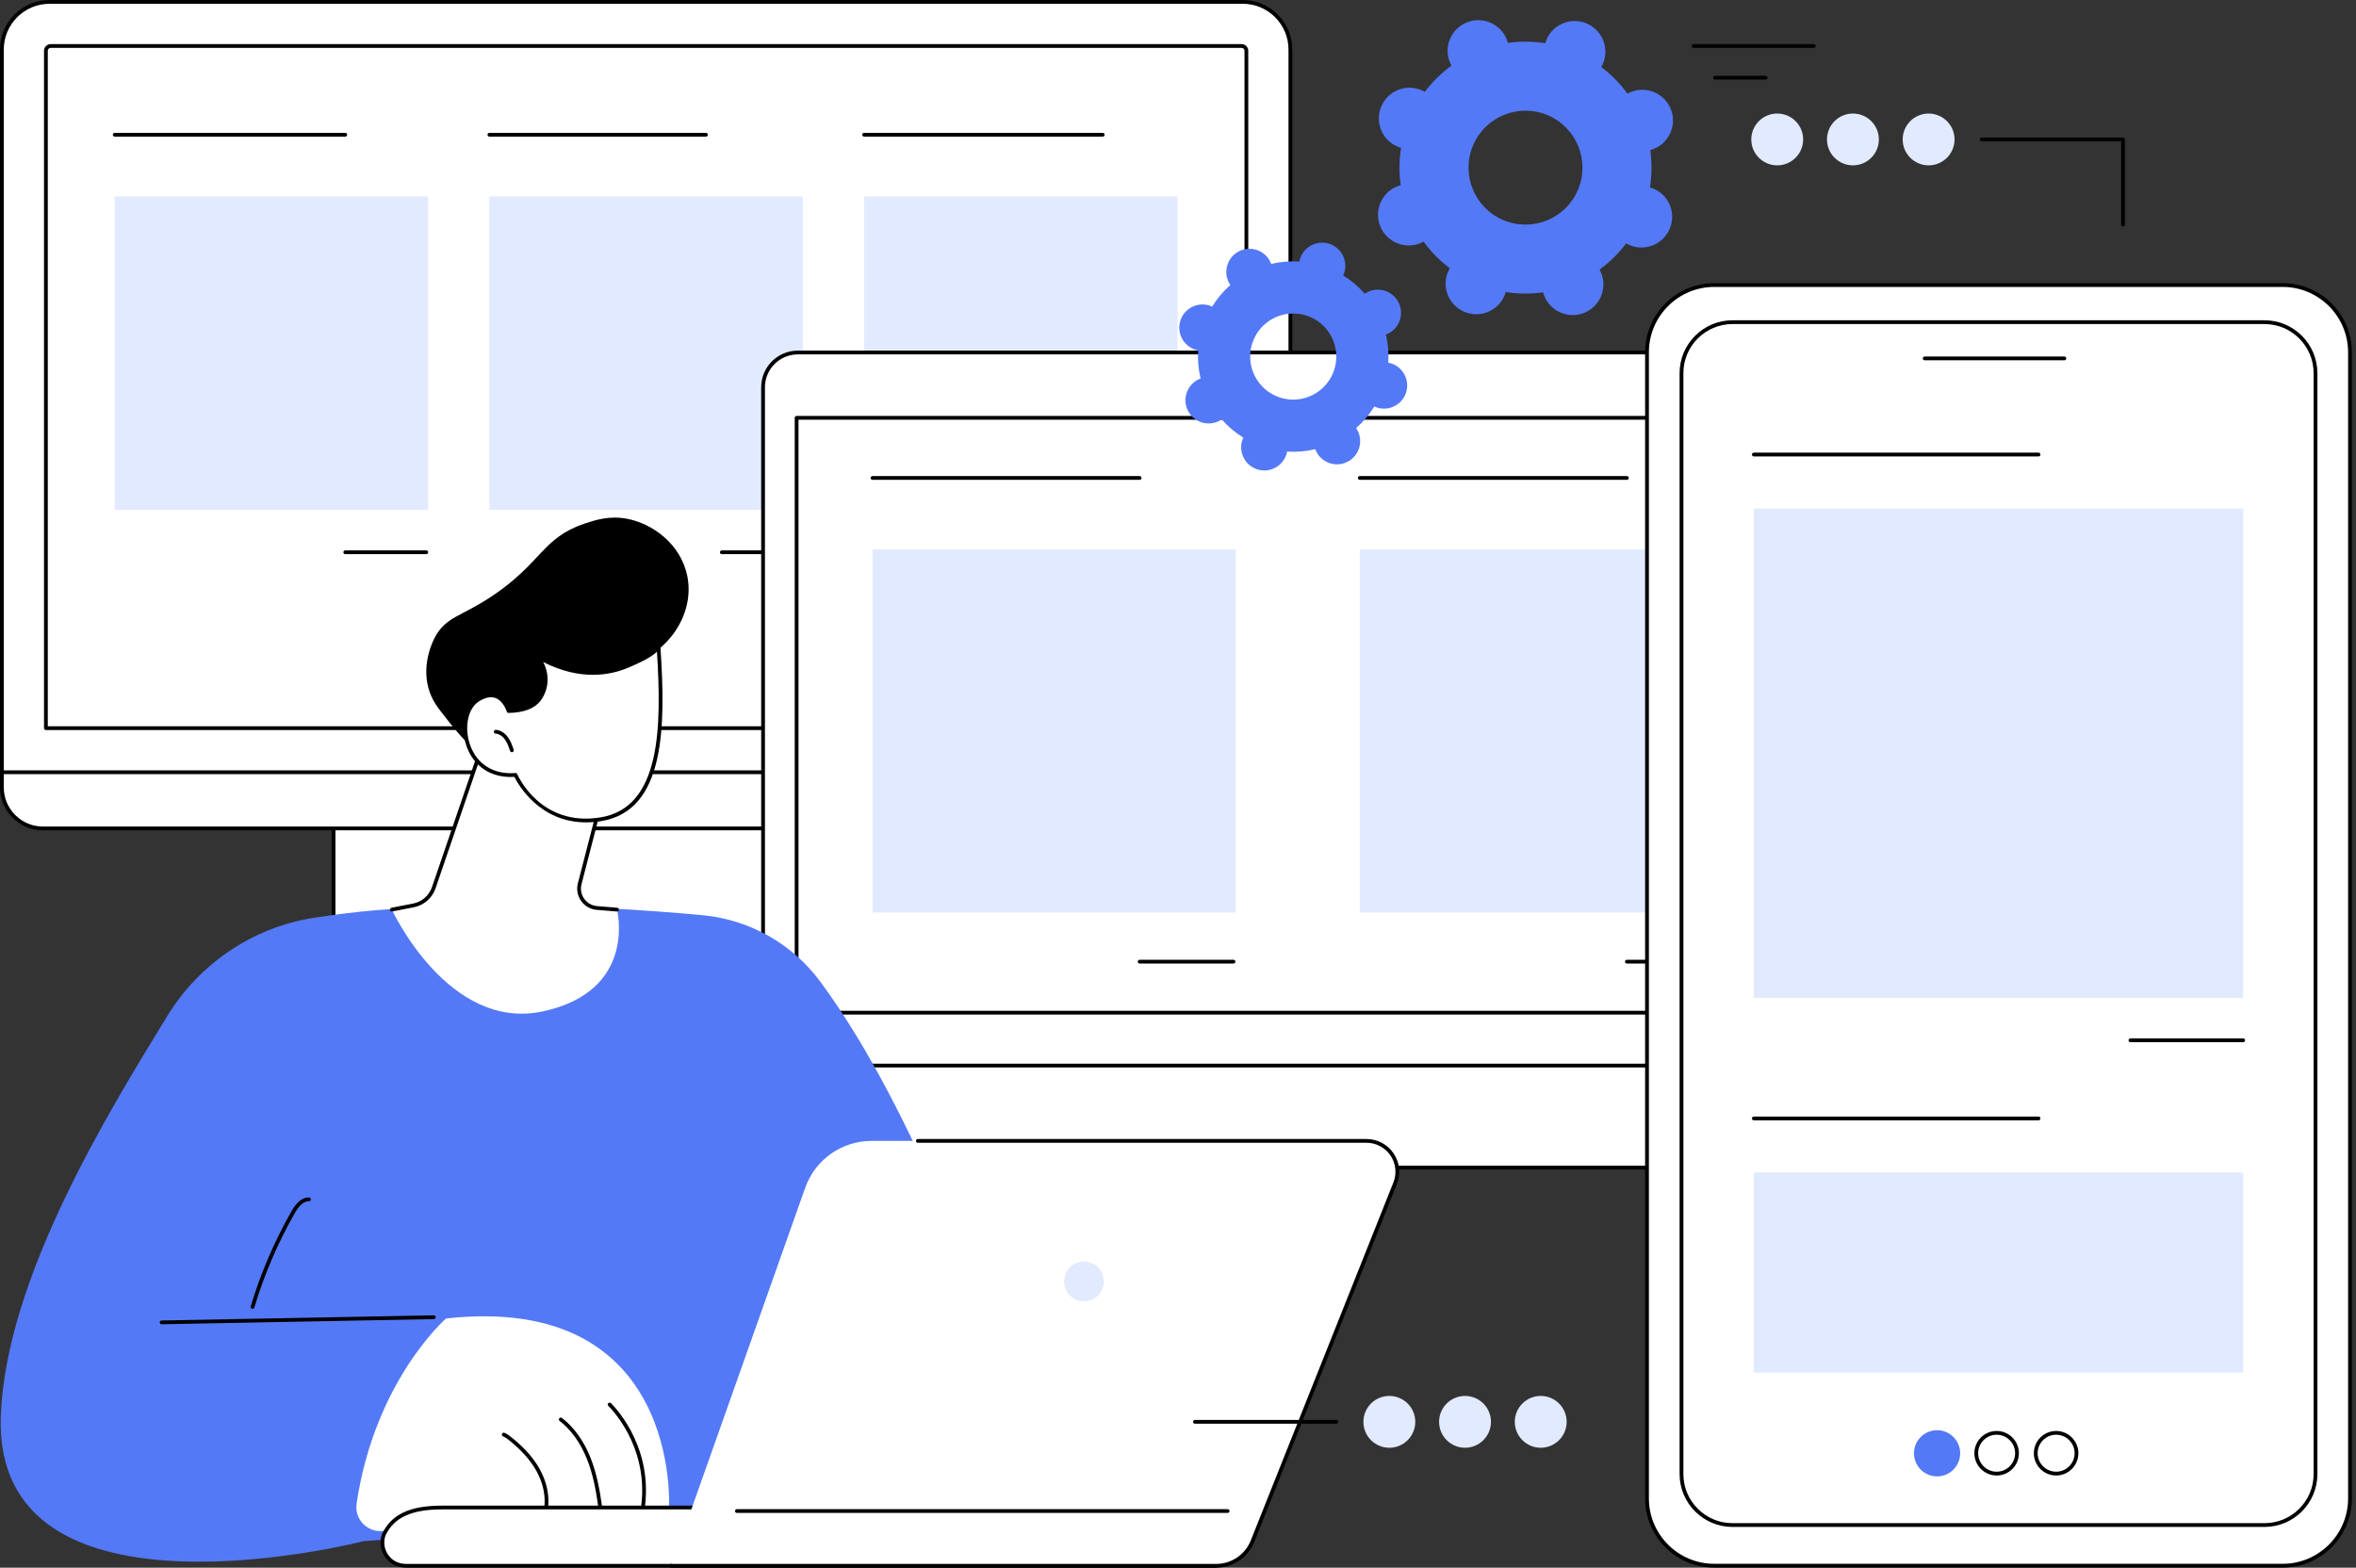 <svg xmlns="http://www.w3.org/2000/svg" width="556" height="370" viewBox="0 0 556 370" fill="none"><rect x="0" y="0" width="556" height="370" fill="#333333" stroke="none"/><g clip-path="url(#clip0_2251_472)"><path d="M220.207 224.96H228.316C232.382 224.96 235.68 228.258 235.68 232.324C235.68 236.39 232.382 239.687 228.316 239.687H76.653C72.587 239.687 69.289 236.39 69.289 232.324C69.289 228.258 72.587 224.96 76.653 224.96H84.115H220.207Z" fill="white"></path><path d="M228.316 240.134H76.652C72.346 240.134 68.842 236.63 68.842 232.324C68.842 228.017 72.346 224.513 76.652 224.513H84.115C84.362 224.513 84.56 224.713 84.56 224.958C84.56 225.203 84.36 225.403 84.115 225.403H76.652C72.837 225.403 69.733 228.506 69.733 232.322C69.733 236.137 72.837 239.24 76.652 239.24H228.316C232.131 239.24 235.235 236.137 235.235 232.322C235.235 228.506 232.131 225.403 228.316 225.403H220.206C219.959 225.403 219.761 225.203 219.761 224.958C219.761 224.713 219.962 224.513 220.206 224.513H228.316C232.622 224.513 236.126 228.017 236.126 232.324C236.124 236.63 232.622 240.134 228.316 240.134Z" fill="black"></path><path d="M226.248 195.524H78.719V224.978H226.248V195.524Z" fill="white"></path><path d="M226.247 225.425H78.718C78.472 225.425 78.273 225.225 78.273 224.98V195.524C78.273 195.277 78.474 195.079 78.718 195.079C78.965 195.079 79.163 195.279 79.163 195.524V224.533H225.8V195.524C225.8 195.277 226 195.079 226.245 195.079C226.492 195.079 226.69 195.279 226.69 195.524V224.978C226.694 225.225 226.494 225.425 226.247 225.425Z" fill="black"></path><path d="M302.062 179.935L3.027 179.381L0.445 182.267V185.823C0.445 191.181 4.778 195.526 10.124 195.526H294.844C300.19 195.526 304.523 191.183 304.523 185.823V182.267L302.062 179.935Z" fill="white"></path><path d="M294.843 195.969H10.123C4.541 195.969 0 191.417 0 185.821V182.264C0 182.155 0.04 182.048 0.113 181.967L2.693 179.084C2.778 178.989 2.899 178.937 3.025 178.937L302.059 179.488C302.173 179.488 302.282 179.533 302.365 179.61L304.825 181.941C304.914 182.026 304.965 182.143 304.965 182.264V185.821C304.967 191.417 300.426 195.969 294.843 195.969ZM0.892 182.436V185.821C0.892 190.924 5.032 195.077 10.123 195.077H294.843C299.935 195.077 304.075 190.924 304.075 185.821V182.457L301.882 180.38L3.225 179.828L0.892 182.436Z" fill="black"></path><path d="M304.523 182.266H0.445V11.694C0.445 5.481 5.482 0.445 11.695 0.445H293.273C299.486 0.445 304.523 5.481 304.523 11.694V182.266Z" fill="white"></path><path d="M304.522 182.711H0.445C0.198 182.711 0 182.511 0 182.266V11.694C0 5.247 5.247 0 11.694 0H293.272C299.72 0 304.967 5.247 304.967 11.694V182.264C304.967 182.511 304.769 182.711 304.522 182.711ZM0.892 181.82H304.077V11.694C304.077 5.738 299.231 0.892 293.274 0.892H11.694C5.738 0.892 0.892 5.738 0.892 11.694V181.82Z" fill="black"></path><path d="M10.832 171.854V11.984C10.832 11.363 11.335 10.857 11.958 10.857H293.013C293.633 10.857 294.139 11.361 294.139 11.984V171.854H10.832Z" fill="white"></path><path d="M294.136 172.299H10.832C10.585 172.299 10.387 172.099 10.387 171.854V11.984C10.387 11.116 11.092 10.413 11.958 10.413H293.012C293.879 10.413 294.583 11.118 294.583 11.984V171.854C294.583 172.101 294.383 172.299 294.136 172.299ZM11.278 171.407H293.691V11.984C293.691 11.61 293.386 11.304 293.012 11.304H11.958C11.584 11.304 11.278 11.61 11.278 11.984V171.407Z" fill="black"></path><path d="M101.042 46.357H27.068V120.331H101.042V46.357Z" fill="#E2EAFF"></path><path d="M81.48 32.243H27.068C26.821 32.243 26.623 32.042 26.623 31.798C26.623 31.551 26.823 31.353 27.068 31.353H81.48C81.727 31.353 81.925 31.553 81.925 31.798C81.925 32.042 81.727 32.243 81.48 32.243Z" fill="black"></path><path d="M100.603 130.786H81.48C81.233 130.786 81.035 130.586 81.035 130.341C81.035 130.095 81.235 129.896 81.48 129.896H100.603C100.849 129.896 101.048 130.097 101.048 130.341C101.048 130.586 100.849 130.786 100.603 130.786Z" fill="black"></path><path d="M189.47 46.357H115.496V120.331H189.47V46.357Z" fill="#E2EAFF"></path><path d="M189.47 130.786H170.347C170.1 130.786 169.902 130.586 169.902 130.341C169.902 130.095 170.103 129.896 170.347 129.896H189.47C189.717 129.896 189.915 130.097 189.915 130.341C189.917 130.586 189.717 130.786 189.47 130.786Z" fill="black"></path><path d="M166.606 32.243H115.496C115.249 32.243 115.051 32.042 115.051 31.798C115.051 31.551 115.251 31.353 115.496 31.353H166.606C166.853 31.353 167.051 31.553 167.051 31.798C167.051 32.042 166.853 32.243 166.606 32.243Z" fill="black"></path><path d="M277.898 46.357H203.924V120.331H277.898V46.357Z" fill="#E2EAFF"></path><path d="M277.898 130.786H258.775C258.528 130.786 258.33 130.586 258.33 130.341C258.33 130.095 258.53 129.896 258.775 129.896H277.898C278.144 129.896 278.342 130.097 278.342 130.341C278.344 130.586 278.144 130.786 277.898 130.786Z" fill="black"></path><path d="M260.244 32.243H203.923C203.677 32.243 203.479 32.042 203.479 31.798C203.479 31.551 203.679 31.353 203.923 31.353H260.244C260.491 31.353 260.689 31.553 260.689 31.798C260.691 32.042 260.491 32.243 260.244 32.243Z" fill="black"></path><path d="M435.958 254.414H180.078V91.388C180.078 86.863 183.746 83.195 188.271 83.195H427.766C432.291 83.195 435.958 86.863 435.958 91.388V254.414Z" fill="white"></path><path d="M435.958 254.861H180.078C179.831 254.861 179.633 254.661 179.633 254.416V91.388C179.633 86.624 183.509 82.751 188.27 82.751H427.765C432.529 82.751 436.403 86.624 436.403 91.388V254.416C436.403 254.661 436.205 254.861 435.958 254.861ZM180.524 253.969H435.513V91.388C435.513 87.116 432.037 83.642 427.767 83.642H188.27C183.998 83.642 180.524 87.118 180.524 91.388V253.969Z" fill="black"></path><path d="M428.043 239.451H187.994C187.747 239.451 187.549 239.25 187.549 239.006V98.606C187.549 98.359 187.749 98.161 187.994 98.161H428.043C428.289 98.161 428.488 98.361 428.488 98.606V239.004C428.49 239.25 428.289 239.451 428.043 239.451ZM188.44 238.559H427.598V99.051H188.44V238.559Z" fill="black"></path><path d="M440.406 275.567H176.013C163.914 275.567 152.792 270.395 147.052 262.101L144.29 258.11C142.351 255.31 144.361 251.487 147.772 251.487H468.265C471.52 251.487 473.556 255.001 471.932 257.817L470.418 260.444C465.111 269.647 453.362 275.567 440.406 275.567Z" fill="white"></path><path d="M440.406 276.014H176.014C163.753 276.014 152.516 270.781 146.687 262.356L143.925 258.365C142.92 256.913 142.809 255.112 143.628 253.547C144.451 251.978 145.999 251.042 147.773 251.042H468.265C469.958 251.042 471.472 251.915 472.317 253.379C473.16 254.839 473.16 256.58 472.319 258.04L470.805 260.666C465.429 269.989 453.496 276.014 440.406 276.014ZM147.773 251.934C146.337 251.934 145.084 252.692 144.418 253.961C143.755 255.227 143.844 256.683 144.657 257.858L147.419 261.849C153.084 270.035 164.041 275.122 176.014 275.122H440.406C453.182 275.122 464.812 269.273 470.03 260.221L471.545 257.595C472.226 256.414 472.226 255.005 471.543 253.824C470.859 252.639 469.632 251.934 468.263 251.934H147.773Z" fill="black"></path><path d="M291.613 129.67H205.908V215.374H291.613V129.67Z" fill="#E2EAFF"></path><path d="M268.945 113.246H205.906C205.659 113.246 205.461 113.046 205.461 112.801C205.461 112.555 205.661 112.356 205.906 112.356H268.945C269.192 112.356 269.39 112.557 269.39 112.801C269.392 113.048 269.192 113.246 268.945 113.246Z" fill="black"></path><path d="M291.1 227.414H268.945C268.698 227.414 268.5 227.214 268.5 226.969C268.5 226.725 268.7 226.525 268.945 226.525H291.1C291.347 226.525 291.545 226.725 291.545 226.969C291.545 227.214 291.347 227.414 291.1 227.414Z" fill="black"></path><path d="M406.599 129.67H320.895V215.374H406.599V129.67Z" fill="#E2EAFF"></path><path d="M383.934 113.246H320.894C320.647 113.246 320.449 113.046 320.449 112.801C320.449 112.555 320.649 112.356 320.894 112.356H383.934C384.18 112.356 384.378 112.557 384.378 112.801C384.378 113.048 384.18 113.246 383.934 113.246Z" fill="black"></path><path d="M406.089 227.414H383.933C383.686 227.414 383.488 227.214 383.488 226.969C383.488 226.725 383.688 226.525 383.933 226.525H406.089C406.335 226.525 406.533 226.725 406.533 226.969C406.533 227.214 406.333 227.414 406.089 227.414Z" fill="black"></path><path d="M404.561 369.531H538.703C547.438 369.531 554.583 362.386 554.583 353.651V83.155C554.583 74.421 547.438 67.275 538.703 67.275H404.561C395.827 67.275 388.682 74.421 388.682 83.155V353.651C388.682 362.386 395.827 369.531 404.561 369.531Z" fill="white"></path><path d="M538.703 369.978H404.561C395.559 369.978 388.236 362.655 388.236 353.653V83.155C388.236 74.154 395.559 66.831 404.561 66.831H538.703C547.704 66.831 555.027 74.154 555.027 83.155V353.651C555.027 362.653 547.704 369.978 538.703 369.978ZM404.561 67.72C396.051 67.72 389.128 74.643 389.128 83.153V353.649C389.128 362.159 396.051 369.082 404.561 369.082H538.703C547.213 369.082 554.136 362.159 554.136 353.649V83.155C554.136 74.645 547.213 67.722 538.703 67.722H404.561V67.72Z" fill="black"></path><path d="M408.854 359.935H534.412C541.029 359.935 546.446 354.521 546.446 347.901V88.07C546.446 81.453 541.031 76.036 534.412 76.036H408.854C402.237 76.036 396.82 81.451 396.82 88.07V347.903C396.82 354.521 402.235 359.935 408.854 359.935Z" fill="white"></path><path d="M534.409 360.382H408.852C401.972 360.382 396.373 354.784 396.373 347.903V88.07C396.373 81.19 401.972 75.591 408.852 75.591H534.409C541.29 75.591 546.888 81.19 546.888 88.07V347.903C546.89 354.784 541.292 360.382 534.409 360.382ZM408.854 76.483C402.465 76.483 397.267 81.681 397.267 88.07V347.903C397.267 354.292 402.465 359.491 408.854 359.491H534.411C540.8 359.491 545.999 354.292 545.999 347.903V88.07C545.999 81.681 540.8 76.483 534.411 76.483H408.854Z" fill="black"></path><path d="M487.179 85.035H454.208C453.962 85.035 453.764 84.835 453.764 84.591C453.764 84.344 453.964 84.146 454.208 84.146H487.179C487.426 84.146 487.624 84.346 487.624 84.591C487.624 84.835 487.426 85.035 487.179 85.035Z" fill="black"></path><path d="M529.375 120.032H413.887V235.52H529.375V120.032Z" fill="#E2EAFF"></path><path d="M481.083 107.723H413.888C413.641 107.723 413.443 107.522 413.443 107.278C413.443 107.031 413.644 106.833 413.888 106.833H481.083C481.329 106.833 481.527 107.033 481.527 107.278C481.527 107.524 481.329 107.723 481.083 107.723Z" fill="black"></path><path d="M529.377 245.973H502.765C502.518 245.973 502.32 245.773 502.32 245.528C502.32 245.282 502.52 245.084 502.765 245.084H529.377C529.623 245.084 529.822 245.284 529.822 245.528C529.822 245.775 529.621 245.973 529.377 245.973Z" fill="black"></path><path d="M529.377 276.722H413.889V323.964H529.377V276.722Z" fill="#E2EAFF"></path><path d="M485.229 348.241C482.332 348.241 479.975 345.883 479.975 342.986C479.975 340.089 482.332 337.731 485.229 337.731C488.127 337.731 490.484 340.089 490.484 342.986C490.486 345.883 488.129 348.241 485.229 348.241ZM485.229 338.621C482.823 338.621 480.866 340.578 480.866 342.984C480.866 345.39 482.823 347.347 485.229 347.347C487.635 347.347 489.593 345.39 489.593 342.984C489.595 340.578 487.637 338.621 485.229 338.621Z" fill="black"></path><path d="M471.192 348.241C468.295 348.241 465.938 345.883 465.938 342.986C465.938 340.089 468.295 337.731 471.192 337.731C474.09 337.731 476.447 340.089 476.447 342.986C476.449 345.883 474.092 348.241 471.192 348.241ZM471.192 338.621C468.786 338.621 466.829 340.578 466.829 342.984C466.829 345.39 468.786 347.347 471.192 347.347C473.598 347.347 475.555 345.39 475.555 342.984C475.558 340.578 473.598 338.621 471.192 338.621Z" fill="black"></path><path d="M461.558 346.185C463.317 343.744 462.765 340.339 460.323 338.579C457.882 336.82 454.477 337.372 452.717 339.813C450.958 342.255 451.51 345.66 453.951 347.42C456.393 349.179 459.798 348.627 461.558 346.185Z" fill="#5479F7"></path><path d="M481.083 264.413H413.888C413.641 264.413 413.443 264.212 413.443 263.968C413.443 263.723 413.644 263.523 413.888 263.523H481.083C481.329 263.523 481.527 263.723 481.527 263.968C481.527 264.212 481.329 264.413 481.083 264.413Z" fill="black"></path><path d="M193.557 231.65C186.933 222.702 176.812 217.012 165.728 215.991C159.416 215.409 151.5 214.79 142.673 214.339C142.185 215.928 141.508 217.467 140.627 218.919C138.069 223.13 134.06 226.373 129.595 228.387C125.127 230.401 120.125 231.313 115.244 230.722C110.463 230.144 105.913 228.108 102.61 224.548C99.916 221.644 96.684 218.136 95.857 214.331C87.848 214.784 81.536 215.449 74.019 216.626C59.671 218.874 47.071 227.41 39.481 239.796C25.571 262.494 1.484 301.516 0.196 333.985C-1.88 386.314 85.782 363.744 85.782 363.744L178.48 356.686L233.755 313.902C233.753 313.899 216.549 262.714 193.557 231.65Z" fill="#5479F7"></path><path d="M84.154 354.87C83.501 359.278 87.963 362.681 92.035 360.877C100.361 357.189 109.379 355.327 118.483 355.418L157.869 355.813C157.869 355.813 160.944 305.048 105.26 311.18C105.262 311.182 88.458 325.804 84.154 354.87Z" fill="white"></path><path d="M128.861 356.455C128.839 356.455 128.818 356.453 128.796 356.451C128.551 356.415 128.384 356.191 128.42 355.946C128.832 353.119 128.169 349.979 126.554 347.102C125.199 344.688 123.194 342.412 120.426 340.143C119.9 339.712 119.334 339.27 118.699 338.991C118.472 338.892 118.371 338.629 118.468 338.404C118.568 338.18 118.83 338.077 119.055 338.174C119.793 338.497 120.415 338.983 120.988 339.454C123.845 341.795 125.919 344.154 127.33 346.666C129.041 349.713 129.74 353.055 129.302 356.073C129.269 356.296 129.079 356.455 128.861 356.455Z" fill="black"></path><path d="M141.59 355.726C141.372 355.726 141.182 355.564 141.149 355.341C140.672 351.975 139.987 348.036 138.517 344.353C136.998 340.546 134.768 337.438 132.071 335.365C131.875 335.216 131.839 334.935 131.99 334.741C132.14 334.545 132.421 334.508 132.615 334.658C135.441 336.827 137.769 340.066 139.346 344.021C140.85 347.794 141.547 351.797 142.033 355.216C142.067 355.461 141.897 355.685 141.655 355.72C141.632 355.724 141.612 355.726 141.59 355.726Z" fill="black"></path><path d="M151.791 355.726C151.772 355.726 151.754 355.726 151.738 355.722C151.493 355.693 151.32 355.471 151.348 355.226C153.06 340.869 143.657 331.91 143.562 331.821C143.382 331.653 143.372 331.37 143.539 331.19C143.707 331.01 143.99 331 144.168 331.168C144.267 331.259 154.001 340.511 152.231 355.331C152.205 355.56 152.013 355.726 151.791 355.726Z" fill="black"></path><path d="M285.9 369.555H95.844C94.718 369.555 93.591 369.266 92.665 368.627C90.492 367.131 89.738 364.456 90.597 362.159C92.837 357.458 97.471 355.802 104.319 355.802H298.371L295.854 362.648C294.299 366.801 290.332 369.555 285.9 369.555Z" fill="white"></path><path d="M285.901 370H95.844C94.554 370 93.369 369.652 92.413 368.995C90.142 367.432 89.224 364.557 90.179 362.004C92.372 357.396 96.729 355.358 104.317 355.358H298.369C298.515 355.358 298.652 355.428 298.735 355.548C298.818 355.667 298.838 355.821 298.788 355.956L296.271 362.802C294.661 367.109 290.494 370 285.901 370ZM104.317 356.247C97.118 356.247 93.009 358.13 90.998 362.349C90.201 364.484 90.983 366.929 92.916 368.259C93.723 368.815 94.736 369.108 95.842 369.108H285.898C290.122 369.108 293.954 366.45 295.434 362.493L297.73 356.247H104.317Z" fill="black"></path><path d="M286.977 369.555C290.778 369.555 294.195 367.238 295.602 363.706L329.248 279.237C330.142 276.994 329.865 274.457 328.512 272.459C327.159 270.462 324.903 269.267 322.491 269.267H205.684C198.646 269.267 192.37 273.703 190.021 280.341L158.439 369.555H286.977Z" fill="white"></path><path d="M251.169 301.835C250.783 304.9 253.363 307.476 256.432 307.088C258.519 306.823 260.205 305.141 260.468 303.052C260.854 299.987 258.274 297.411 255.205 297.799C253.118 298.064 251.432 299.749 251.169 301.835Z" fill="#E2EAFF"></path><path d="M286.977 370H158.437C158.19 370 157.992 369.8 157.992 369.555C157.992 369.311 158.192 369.11 158.437 369.11H286.977C290.616 369.11 293.841 366.925 295.187 363.542L328.833 279.073C329.672 276.966 329.413 274.588 328.142 272.712C326.87 270.836 324.757 269.716 322.491 269.716H216.604C216.357 269.716 216.159 269.516 216.159 269.271C216.159 269.024 216.359 268.826 216.604 268.826H322.491C325.054 268.826 327.442 270.094 328.88 272.215C330.317 274.336 330.61 277.025 329.662 279.407L296.016 363.876C294.532 367.594 290.984 370 286.977 370Z" fill="black"></path><path d="M289.71 357.074H173.904C173.657 357.074 173.459 356.874 173.459 356.629C173.459 356.385 173.659 356.185 173.904 356.185H289.712C289.958 356.185 290.157 356.385 290.157 356.629C290.157 356.874 289.956 357.074 289.71 357.074Z" fill="black"></path><path d="M38.144 312.549C37.901 312.549 37.703 312.355 37.699 312.112C37.695 311.866 37.891 311.663 38.136 311.657L102.368 310.438C102.611 310.428 102.817 310.63 102.823 310.875C102.827 311.121 102.631 311.324 102.387 311.33L38.154 312.549C38.15 312.549 38.146 312.549 38.144 312.549Z" fill="black"></path><path d="M59.594 308.904C59.552 308.904 59.509 308.897 59.465 308.885C59.228 308.815 59.095 308.566 59.165 308.329C61.505 300.539 64.73 293.006 68.755 285.939C69.584 284.484 70.931 282.559 72.928 282.623C73.175 282.632 73.367 282.838 73.359 283.084C73.351 283.331 73.145 283.521 72.898 283.515C71.367 283.467 70.243 285.126 69.529 286.382C65.538 293.392 62.34 300.863 60.019 308.588C59.962 308.778 59.786 308.904 59.594 308.904Z" fill="black"></path><path d="M113.84 175.96L102.364 209.521C101.63 211.666 99.806 213.255 97.582 213.688L92.473 214.683C92.473 214.683 105.756 243.531 128.144 238.698C150.532 233.866 145.609 214.683 145.609 214.683L140.874 214.301C138.039 214.072 136.094 211.341 136.806 208.585L142.129 187.96C142.129 187.96 120.435 170.469 113.84 175.96Z" fill="white"></path><path d="M92.472 215.13C92.264 215.13 92.076 214.982 92.035 214.77C91.989 214.527 92.147 214.295 92.387 214.246L97.496 213.251C99.559 212.851 101.261 211.367 101.941 209.378L113.417 175.817C113.443 175.74 113.489 175.671 113.552 175.619C120.35 169.957 141.51 186.888 142.406 187.612C142.541 187.721 142.602 187.901 142.558 188.071L137.234 208.696C136.929 209.883 137.159 211.134 137.871 212.131C138.581 213.128 139.689 213.757 140.908 213.856L145.643 214.238C145.888 214.258 146.072 214.473 146.051 214.719C146.031 214.964 145.815 215.148 145.572 215.128L140.837 214.746C139.355 214.626 138.008 213.862 137.147 212.649C136.284 211.436 136.003 209.913 136.375 208.474L141.626 188.13C139.333 186.322 120.226 171.553 114.219 176.229L102.786 209.667C102.003 211.955 100.042 213.666 97.668 214.127L92.559 215.122C92.529 215.126 92.501 215.13 92.472 215.13Z" fill="black"></path><path d="M162.192 135.944C164.153 145.626 156.618 154.405 150.099 156.023C149.869 156.079 149.636 156.132 149.41 156.18C149.27 156.66 149.1 157.141 148.882 157.614C146.318 163.225 138.981 165.956 132.818 165.396C131.031 167.309 128.706 169.969 126.237 173.336C118.358 184.084 112.766 179.252 104.579 168.609C103.489 167.191 101.918 165.384 101.102 162.383C99.482 156.425 102.284 151.061 102.64 150.402C105.311 145.458 108.75 145.642 116.306 140.566C127.794 132.846 127.994 126.946 137.871 123.612C140.485 122.731 143.775 121.663 147.883 122.417C153.86 123.511 160.643 128.295 162.192 135.944Z" fill="black"></path><path d="M121.659 182.889C121.659 182.889 127.219 195.73 141.781 193.358C156.342 190.986 156.712 172.458 155.412 152.769C153.956 154.629 150.697 156.061 148.125 157.155C137.652 161.609 128.234 155.77 126.847 155.022C129.342 158.089 129.346 162.252 127.246 165.072C126.085 166.627 123.899 167.751 120.032 167.818C120.032 167.818 118.188 161.651 112.694 165.23C107.199 168.811 109.241 183.914 121.659 182.889Z" fill="white"></path><path d="M138.31 194.094C127.293 194.096 122.26 185.099 121.391 183.356C115.982 183.692 111.761 180.956 110.062 175.998C108.558 171.605 109.607 166.712 112.45 164.858C114.211 163.71 115.821 163.39 117.232 163.908C119.118 164.599 120.044 166.577 120.346 167.365C123.502 167.26 125.701 166.401 126.888 164.808C128.957 162.034 128.797 158.125 126.502 155.305C126.369 155.139 126.369 154.902 126.504 154.739C126.64 154.575 126.872 154.528 127.06 154.629C127.133 154.668 127.228 154.722 127.343 154.787C136.332 159.828 143.512 158.635 147.954 156.746C150.212 155.786 153.625 154.334 155.065 152.496C155.178 152.351 155.37 152.29 155.548 152.345C155.724 152.399 155.849 152.557 155.861 152.741C157.087 171.302 157.117 191.314 141.858 193.799C140.611 194.001 139.428 194.094 138.31 194.094ZM121.66 182.444C121.836 182.444 121.997 182.549 122.068 182.713C122.291 183.225 127.669 195.208 141.711 192.919C155.959 190.598 156.165 171.702 155.035 153.829C153.427 155.311 150.845 156.486 148.3 157.567C143.89 159.444 136.898 160.665 128.192 156.253C129.737 159.179 129.559 162.711 127.6 165.339C126.199 167.218 123.655 168.202 120.036 168.263C119.84 168.273 119.66 168.135 119.601 167.945C119.593 167.921 118.823 165.436 116.916 164.741C115.784 164.328 114.444 164.617 112.933 165.604C110.416 167.246 109.523 171.684 110.901 175.709C112.491 180.35 116.5 182.869 121.621 182.446C121.635 182.444 121.648 182.444 121.66 182.444Z" fill="black"></path><path d="M120.802 177.531C120.616 177.531 120.444 177.414 120.379 177.23C120.06 176.298 119.73 175.333 119.164 174.545C118.566 173.712 117.763 173.202 116.958 173.146C116.714 173.13 116.528 172.915 116.544 172.671C116.56 172.426 116.772 172.24 117.019 172.256C118.089 172.329 119.134 172.974 119.886 174.025C120.529 174.923 120.881 175.95 121.221 176.943C121.299 177.175 121.176 177.43 120.944 177.509C120.899 177.523 120.851 177.531 120.802 177.531Z" fill="black"></path><path d="M394.043 54.01C395.604 50.33 393.888 46.08 390.206 44.517C389.931 44.4 389.654 44.309 389.375 44.228C389.846 41.272 389.86 38.304 389.45 35.417C389.731 35.342 390.01 35.253 390.287 35.142C393.995 33.644 395.784 29.426 394.286 25.72C392.788 22.014 388.568 20.223 384.86 21.719C384.583 21.83 384.322 21.961 384.067 22.101C382.357 19.739 380.282 17.616 377.889 15.817C378.034 15.564 378.17 15.306 378.285 15.03C379.846 11.351 378.129 7.101 374.447 5.538C370.766 3.975 366.516 5.692 364.955 9.371C364.837 9.646 364.746 9.923 364.666 10.202C361.708 9.731 358.742 9.715 355.852 10.126C355.778 9.844 355.689 9.565 355.577 9.288C354.079 5.582 349.86 3.791 346.151 5.287C342.443 6.785 340.654 11.003 342.152 14.709C342.263 14.986 342.395 15.247 342.536 15.502C340.175 17.212 338.05 19.285 336.252 21.676C336 21.531 335.741 21.395 335.466 21.28C331.784 19.717 327.534 21.434 325.973 25.113C324.412 28.793 326.129 33.043 329.811 34.606C330.086 34.723 330.363 34.814 330.642 34.895C330.171 37.851 330.157 40.819 330.567 43.706C330.286 43.781 330.007 43.87 329.73 43.981C326.022 45.48 324.233 49.697 325.731 53.403C327.229 57.109 331.449 58.901 335.157 57.405C335.434 57.293 335.694 57.162 335.949 57.023C337.66 59.384 339.734 61.507 342.128 63.306C341.982 63.559 341.847 63.818 341.732 64.093C340.171 67.773 341.887 72.023 345.569 73.585C349.251 75.148 353.501 73.432 355.062 69.752C355.179 69.477 355.27 69.2 355.351 68.921C358.309 69.392 361.275 69.408 364.164 68.998C364.239 69.279 364.328 69.558 364.439 69.835C365.937 73.541 370.157 75.332 373.865 73.836C377.573 72.338 379.362 68.121 377.864 64.414C377.753 64.137 377.622 63.877 377.48 63.622C379.842 61.911 381.967 59.839 383.764 57.447C384.017 57.593 384.276 57.728 384.551 57.843C388.23 59.406 392.48 57.69 394.043 54.01ZM372.385 44.819C369.484 51.652 361.592 54.841 354.756 51.94C347.921 49.038 344.73 41.147 347.629 34.313C350.531 27.479 358.422 24.291 365.258 27.192C372.096 30.093 375.286 37.985 372.385 44.819Z" fill="#5479F7"></path><path d="M331.828 92.635C332.746 89.756 331.153 86.677 328.274 85.761C328.059 85.692 327.843 85.642 327.627 85.601C327.774 83.343 327.576 81.109 327.065 78.964C327.271 78.887 327.475 78.802 327.675 78.699C330.36 77.312 331.412 74.01 330.023 71.325C328.634 68.64 325.332 67.589 322.647 68.976C322.447 69.079 322.259 69.196 322.077 69.319C320.623 67.661 318.913 66.21 316.986 65.023C317.077 64.823 317.162 64.618 317.228 64.404C318.146 61.525 316.553 58.446 313.674 57.53C310.793 56.612 307.716 58.203 306.798 61.082C306.729 61.297 306.678 61.513 306.638 61.729C304.379 61.582 302.143 61.778 300 62.289C299.923 62.083 299.838 61.879 299.735 61.679C298.346 58.994 295.045 57.942 292.36 59.329C289.674 60.716 288.623 64.018 290.012 66.703C290.115 66.903 290.233 67.091 290.356 67.273C288.698 68.727 287.244 70.435 286.059 72.362C285.859 72.271 285.655 72.186 285.441 72.118C282.56 71.2 279.482 72.791 278.564 75.67C277.646 78.549 279.24 81.628 282.119 82.544C282.333 82.613 282.549 82.664 282.766 82.704C282.618 84.963 282.816 87.197 283.328 89.342C283.122 89.419 282.917 89.504 282.717 89.607C280.032 90.994 278.981 94.295 280.37 96.98C281.759 99.665 285.061 100.717 287.746 99.33C287.946 99.227 288.134 99.109 288.316 98.986C289.77 100.644 291.48 102.096 293.407 103.283C293.316 103.483 293.231 103.687 293.162 103.901C292.244 106.78 293.837 109.86 296.717 110.776C299.598 111.693 302.675 110.102 303.593 107.223C303.662 107.009 303.712 106.792 303.753 106.576C306.011 106.724 308.247 106.528 310.39 106.016C310.467 106.222 310.552 106.427 310.655 106.627C312.044 109.312 315.346 110.363 318.031 108.976C320.716 107.589 321.767 104.287 320.378 101.602C320.275 101.402 320.158 101.214 320.035 101.032C321.693 99.579 323.146 97.87 324.331 95.943C324.531 96.034 324.736 96.119 324.95 96.188C327.833 97.106 330.912 95.517 331.828 92.635ZM314.881 87.239C313.179 92.587 307.461 95.541 302.111 93.836C296.761 92.132 293.805 86.416 295.51 81.068C297.212 75.721 302.93 72.767 308.28 74.471C313.627 76.175 316.583 81.891 314.881 87.239Z" fill="#5479F7"></path><path d="M419.413 39.026C422.793 39.026 425.533 36.288 425.533 32.912C425.533 29.535 422.793 26.798 419.413 26.798C416.033 26.798 413.293 29.535 413.293 32.912C413.293 36.288 416.033 39.026 419.413 39.026Z" fill="#E2EAFF"></path><path d="M437.276 39.026C440.656 39.026 443.397 36.288 443.397 32.912C443.397 29.535 440.656 26.798 437.276 26.798C433.896 26.798 431.156 29.535 431.156 32.912C431.156 36.288 433.896 39.026 437.276 39.026Z" fill="#E2EAFF"></path><path d="M455.14 39.026C458.52 39.026 461.26 36.288 461.26 32.912C461.26 29.535 458.52 26.798 455.14 26.798C451.76 26.798 449.02 29.535 449.02 32.912C449.02 36.288 451.76 39.026 455.14 39.026Z" fill="#E2EAFF"></path><path d="M501.022 53.458C500.776 53.458 500.578 53.258 500.578 53.013V33.359H467.66C467.413 33.359 467.215 33.158 467.215 32.914C467.215 32.667 467.415 32.469 467.66 32.469H501.022C501.269 32.469 501.467 32.669 501.467 32.914V53.013C501.469 53.258 501.269 53.458 501.022 53.458Z" fill="black"></path><path d="M363.601 341.692C366.981 341.692 369.721 338.955 369.721 335.578C369.721 332.201 366.981 329.464 363.601 329.464C360.221 329.464 357.48 332.201 357.48 335.578C357.48 338.955 360.221 341.692 363.601 341.692Z" fill="#E2EAFF"></path><path d="M345.737 341.692C349.117 341.692 351.858 338.955 351.858 335.578C351.858 332.201 349.117 329.464 345.737 329.464C342.357 329.464 339.617 332.201 339.617 335.578C339.617 338.955 342.357 341.692 345.737 341.692Z" fill="#E2EAFF"></path><path d="M327.874 341.692C331.254 341.692 333.994 338.955 333.994 335.578C333.994 332.201 331.254 329.464 327.874 329.464C324.494 329.464 321.754 332.201 321.754 335.578C321.754 338.955 324.494 341.692 327.874 341.692Z" fill="#E2EAFF"></path><path d="M315.354 336.023H281.992C281.745 336.023 281.547 335.823 281.547 335.578C281.547 335.331 281.747 335.133 281.992 335.133H315.354C315.601 335.133 315.799 335.333 315.799 335.578C315.799 335.823 315.601 336.023 315.354 336.023Z" fill="black"></path><path d="M428.044 11.304H399.669C399.423 11.304 399.225 11.104 399.225 10.859C399.225 10.613 399.425 10.415 399.669 10.415H428.044C428.291 10.415 428.489 10.615 428.489 10.859C428.491 11.104 428.291 11.304 428.044 11.304Z" fill="black"></path><path d="M416.667 18.783H404.732C404.485 18.783 404.287 18.583 404.287 18.338C404.287 18.093 404.487 17.893 404.732 17.893H416.667C416.914 17.893 417.112 18.093 417.112 18.338C417.112 18.583 416.912 18.783 416.667 18.783Z" fill="black"></path></g><defs><clipPath id="clip0_2251_472"><rect width="555.028" height="370" fill="white"></rect></clipPath></defs></svg>